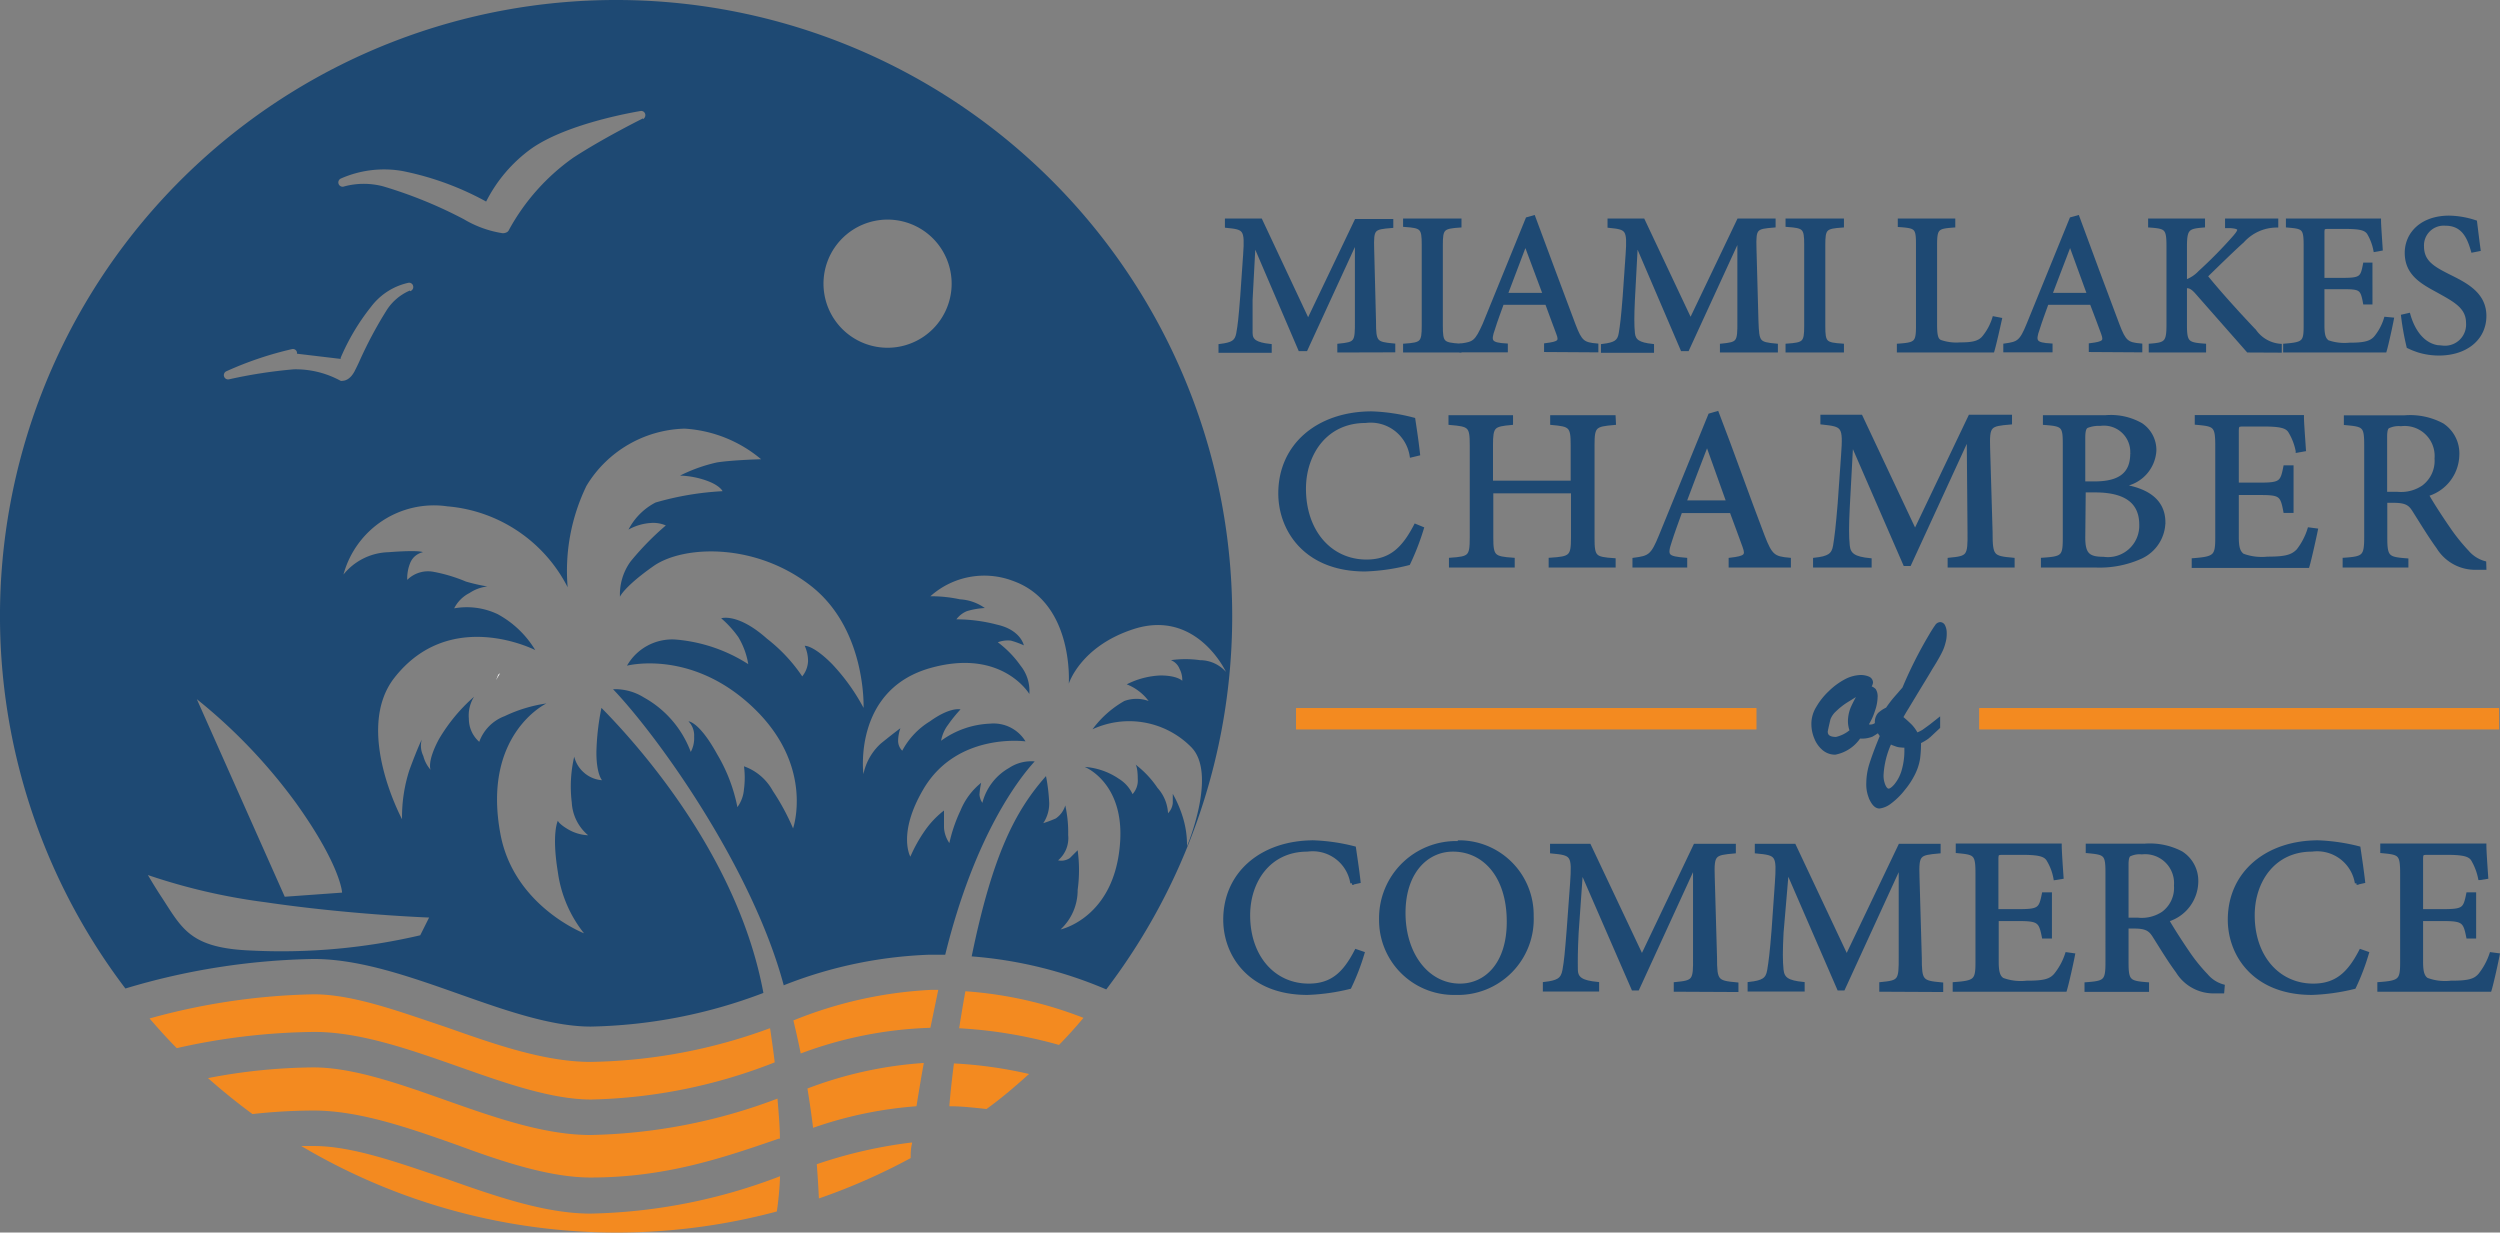 <svg id="Layer_1" data-name="Layer 1" xmlns="http://www.w3.org/2000/svg" xmlns:xlink="http://www.w3.org/1999/xlink" viewBox="0 0 163.48 80.6"><rect x="0" y="0" width="163.48" height="80.6" fill="#808080" stroke="none"/><defs><style>.cls-1,.cls-6,.cls-7{fill:none;}.cls-2{fill:#fff;}.cls-3{clip-path:url(#clip-path);}.cls-4{fill:#f38a20;}.cls-5{fill:#1e4973;}.cls-6{stroke:#1e4973;stroke-width:0.22px;}.cls-7{stroke:#f38a20;stroke-width:1.4px;}</style><clipPath id="clip-path" transform="translate(0 0)"><rect class="cls-1" width="163.48" height="80.61"/></clipPath></defs><polygon class="cls-2" points="32.58 44.12 32.44 44.47 32.71 44.01 32.58 44.12"/><g class="cls-3"><path class="cls-4" d="M50.31,67.25a35.27,35.27,0,0,1-11.69,2.19c-3,0-6.27-1.15-9.44-2.27-3-1-6.06-2.15-8.66-2.15A42.87,42.87,0,0,0,9.78,66.6c.58.67,1.16,1.32,1.78,1.94a42.27,42.27,0,0,1,9-1.06c3,0,6.27,1.16,9.43,2.27,3,1.06,6.07,2.15,8.67,2.15a34.7,34.7,0,0,0,12-2.43c-.08-.7-.19-1.44-.3-2.22" transform="translate(0 0)"/><path class="cls-4" d="M51,74.47c0-.79-.08-1.67-.16-2.63a36.29,36.29,0,0,1-12.24,2.38c-3,0-6.27-1.15-9.44-2.27-3-1.06-6.06-2.15-8.66-2.15a37.36,37.36,0,0,0-6.9.7c.93.82,1.9,1.61,2.91,2.35a36.9,36.9,0,0,1,4-.23c3,0,6.27,1.15,9.43,2.27C32.94,76,36,77,38.62,77c4.92,0,8.67-1.29,12.3-2.54l.1,0" transform="translate(0 0)"/><path class="cls-4" d="M51,76.92a36.44,36.44,0,0,1-12.38,2.44c-3,0-6.28-1.16-9.45-2.28-3-1-6.06-2.14-8.66-2.14h-.81A40.44,40.44,0,0,0,50.8,79.22a21.53,21.53,0,0,0,.21-2.3" transform="translate(0 0)"/><path class="cls-4" d="M61.36,64.73h-.48a27.46,27.46,0,0,0-9,2q.27,1.11.48,2.16a26.37,26.37,0,0,1,8.48-1.68c.16-.77.33-1.58.51-2.46" transform="translate(0 0)"/><path class="cls-4" d="M63.13,64.82c-.16.86-.29,1.67-.41,2.42a30.08,30.08,0,0,1,6.53,1.09c.56-.57,1.09-1.16,1.6-1.77a26.21,26.21,0,0,0-7.72-1.74" transform="translate(0 0)"/><path class="cls-4" d="M60.41,69.51a26.16,26.16,0,0,0-7.61,1.67c.15.91.27,1.77.37,2.57a26.23,26.23,0,0,1,6.76-1.41c.13-.8.28-1.74.48-2.83" transform="translate(0 0)"/><path class="cls-4" d="M62.08,72.34c.85,0,1.66.1,2.43.18,1-.72,1.89-1.49,2.78-2.29a28,28,0,0,0-4.91-.69c-.14,1.1-.24,2-.3,2.8" transform="translate(0 0)"/><path class="cls-4" d="M59.62,74.71a30.49,30.49,0,0,0-6.21,1.42c.07.87.11,1.62.14,2.24a40.39,40.39,0,0,0,6-2.64c0-.28,0-.62.1-1" transform="translate(0 0)"/><path class="cls-5" d="M87.56,22.94v-.36c1.1-.11,1.16-.18,1.15-1.57l0-5.36h0l-3.31,7.2H85l-3-7h0l-.2,3.75c0,1.08,0,1.66,0,2.18s.35.72,1.25.82v.36H79.79v-.36c.79-.1,1.06-.24,1.16-.79s.15-1,.26-2.41l.19-2.73c.12-1.71,0-1.76-1.19-1.88V14.4h2.23L85.54,21l3.14-6.57H91v.37c-1.2.1-1.29.13-1.25,1.48L89.87,21c0,1.39.08,1.46,1.26,1.57v.36Z" transform="translate(0 0)"/><path class="cls-6" d="M87.56,22.94v-.36c1.1-.11,1.16-.18,1.15-1.57l0-5.36h0l-3.31,7.2H85l-3-7h0l-.2,3.75c0,1.08,0,1.66,0,2.18s.35.72,1.25.82v.36H79.79v-.36c.79-.1,1.06-.24,1.16-.79s.15-1,.26-2.41l.19-2.73c.12-1.71,0-1.76-1.19-1.88V14.4h2.23L85.54,21l3.14-6.57H91v.37c-1.2.1-1.29.13-1.25,1.48L89.87,21c0,1.39.08,1.46,1.26,1.57v.36Z" transform="translate(0 0)"/><path class="cls-5" d="M91.86,22.94v-.36c1.11-.08,1.22-.16,1.22-1.28V16c0-1.11-.11-1.19-1.22-1.27V14.4h3.6v.37c-1.12.08-1.22.16-1.22,1.27V21.3c0,1.13.1,1.2,1.22,1.28v.36Z" transform="translate(0 0)"/><path class="cls-6" d="M91.86,22.94v-.36c1.11-.08,1.22-.16,1.22-1.28V16c0-1.11-.11-1.19-1.22-1.27V14.4h3.6v.37c-1.12.08-1.22.16-1.22,1.27V21.3c0,1.13.1,1.2,1.22,1.28v.36Z" transform="translate(0 0)"/><path class="cls-5" d="M99.75,15.91h0c-.43,1.13-.87,2.28-1.27,3.35H101Zm1.33,7v-.36c.86-.11,1-.21.8-.73s-.45-1.22-.74-2h-2.9c-.21.59-.42,1.14-.59,1.69-.3.83-.18,1,.84,1.06v.36H95.54v-.36c.85-.12,1-.2,1.52-1.36l2.81-6.9.42-.12c.85,2.27,1.76,4.76,2.63,7.05.43,1.13.61,1.25,1.49,1.33v.36Z" transform="translate(0 0)"/><path class="cls-6" d="M99.75,15.91h0c-.43,1.13-.87,2.28-1.27,3.35H101Zm1.33,7v-.36c.86-.11,1-.21.8-.73s-.45-1.22-.74-2h-2.9c-.21.59-.42,1.14-.59,1.69-.3.83-.18,1,.84,1.06v.36H95.54v-.36c.85-.12,1-.2,1.52-1.36l2.81-6.9.42-.12c.85,2.27,1.76,4.76,2.63,7.05.43,1.13.61,1.25,1.49,1.33v.36Z" transform="translate(0 0)"/><path class="cls-5" d="M112.58,22.94v-.36c1.1-.11,1.15-.18,1.14-1.57l0-5.36h-.06l-3.31,7.2H110l-3-7h0l-.2,3.75c-.05,1.08-.05,1.66,0,2.18s.35.72,1.25.82v.36H104.8v-.36c.79-.1,1.07-.24,1.16-.79s.15-1,.26-2.41l.19-2.73c.12-1.71,0-1.76-1.18-1.88V14.4h2.22l3.1,6.57,3.14-6.57H116v.37c-1.2.1-1.29.13-1.25,1.48l.13,4.76c.05,1.39.09,1.46,1.27,1.57v.36Z" transform="translate(0 0)"/><path class="cls-6" d="M112.58,22.94v-.36c1.1-.11,1.15-.18,1.14-1.57l0-5.36h-.06l-3.31,7.2H110l-3-7h0l-.2,3.75c-.05,1.08-.05,1.66,0,2.18s.35.72,1.25.82v.36H104.8v-.36c.79-.1,1.07-.24,1.16-.79s.15-1,.26-2.41l.19-2.73c.12-1.71,0-1.76-1.18-1.88V14.4h2.22l3.1,6.57,3.14-6.57H116v.37c-1.2.1-1.29.13-1.25,1.48l.13,4.76c.05,1.39.09,1.46,1.27,1.57v.36Z" transform="translate(0 0)"/><path class="cls-5" d="M116.87,22.94v-.36c1.11-.08,1.22-.16,1.22-1.28V16c0-1.11-.11-1.19-1.22-1.27V14.4h3.6v.37c-1.12.08-1.22.16-1.22,1.27V21.3c0,1.13.1,1.2,1.22,1.28v.36Z" transform="translate(0 0)"/><path class="cls-6" d="M116.87,22.94v-.36c1.11-.08,1.22-.16,1.22-1.28V16c0-1.11-.11-1.19-1.22-1.27V14.4h3.6v.37c-1.12.08-1.22.16-1.22,1.27V21.3c0,1.13.1,1.2,1.22,1.28v.36Z" transform="translate(0 0)"/><path class="cls-5" d="M130.8,20.88c-.09.41-.37,1.66-.49,2.06h-6.16v-.36c1.14-.08,1.25-.17,1.25-1.29V16c0-1.12-.09-1.18-1.19-1.26V14.4h3.54v.37c-1.07.08-1.19.14-1.19,1.26v5.19c0,.71.07,1,.31,1.11a3.18,3.18,0,0,0,1.3.17c.75,0,1.21-.07,1.52-.41a3.67,3.67,0,0,0,.7-1.29Z" transform="translate(0 0)"/><path class="cls-6" d="M130.8,20.88c-.09.41-.37,1.66-.49,2.06h-6.16v-.36c1.14-.08,1.25-.17,1.25-1.29V16c0-1.12-.09-1.18-1.19-1.26V14.4h3.54v.37c-1.07.08-1.19.14-1.19,1.26v5.19c0,.71.07,1,.31,1.11a3.18,3.18,0,0,0,1.3.17c.75,0,1.21-.07,1.52-.41a3.67,3.67,0,0,0,.7-1.29Z" transform="translate(0 0)"/><path class="cls-5" d="M135.37,15.91h0c-.44,1.13-.87,2.28-1.28,3.35h2.5Zm1.33,7v-.36c.86-.11,1-.21.81-.73s-.45-1.22-.75-2h-2.9c-.21.59-.42,1.14-.59,1.69-.3.83-.18,1,.84,1.06v.36h-3v-.36c.86-.12,1.05-.2,1.52-1.36l2.81-6.9.43-.12c.84,2.27,1.75,4.76,2.62,7.05.43,1.13.61,1.25,1.49,1.33v.36Z" transform="translate(0 0)"/><path class="cls-6" d="M135.37,15.91h0c-.44,1.13-.87,2.28-1.28,3.35h2.5Zm1.33,7v-.36c.86-.11,1-.21.81-.73s-.45-1.22-.75-2h-2.9c-.21.59-.42,1.14-.59,1.69-.3.83-.18,1,.84,1.06v.36h-3v-.36c.86-.12,1.05-.2,1.52-1.36l2.81-6.9.43-.12c.84,2.27,1.75,4.76,2.62,7.05.43,1.13.61,1.25,1.49,1.33v.36Z" transform="translate(0 0)"/><path class="cls-5" d="M147,22.94c-1-1.14-2.14-2.43-3.36-3.82-.32-.36-.51-.41-.74-.37v2.5c0,1.15.14,1.25,1.25,1.33v.36h-3.53v-.36c1-.08,1.16-.18,1.16-1.33V16.11c0-1.2-.13-1.26-1.2-1.34V14.4h3.5v.37c-1,.08-1.18.17-1.18,1.34v2.3a2.3,2.3,0,0,0,.95-.61,29.19,29.19,0,0,0,2.28-2.32c.4-.47.4-.61-.23-.67l-.29,0V14.4h3.26v.37a3,3,0,0,0-2.22,1c-.52.46-1.48,1.39-2.4,2.29,1,1.24,2.51,2.87,3.19,3.58a2.25,2.25,0,0,0,1.66.95v.36Z" transform="translate(0 0)"/><path class="cls-6" d="M147,22.94c-1-1.14-2.14-2.43-3.36-3.82-.32-.36-.51-.41-.74-.37v2.5c0,1.15.14,1.25,1.25,1.33v.36h-3.53v-.36c1-.08,1.16-.18,1.16-1.33V16.11c0-1.2-.13-1.26-1.2-1.34V14.4h3.5v.37c-1,.08-1.18.17-1.18,1.34v2.3a2.3,2.3,0,0,0,.95-.61,29.19,29.19,0,0,0,2.28-2.32c.4-.47.4-.61-.23-.67l-.29,0V14.4h3.26v.37a3,3,0,0,0-2.22,1c-.52.46-1.48,1.39-2.4,2.29,1,1.24,2.51,2.87,3.19,3.58a2.25,2.25,0,0,0,1.66.95v.36Z" transform="translate(0 0)"/><path class="cls-5" d="M156.43,20.87c-.08.43-.35,1.67-.47,2.07h-6.55v-.36c1.23-.1,1.34-.2,1.34-1.27V16.08c0-1.18-.11-1.22-1.16-1.31V14.4h6c0,.33.07,1.22.11,1.89l-.39.07a3.46,3.46,0,0,0-.43-1.13c-.2-.28-.56-.37-1.54-.37h-1c-.42,0-.45,0-.45.42v3h1.28c1.22,0,1.29-.11,1.46-1h.4V19.8h-.4c-.17-.94-.27-1-1.45-1h-1.29v2.48c0,.62.08.89.32,1.07a3.32,3.32,0,0,0,1.42.17c1,0,1.41-.11,1.71-.45a3.65,3.65,0,0,0,.66-1.24Z" transform="translate(0 0)"/><path class="cls-6" d="M156.43,20.87c-.08.43-.35,1.67-.47,2.07h-6.55v-.36c1.23-.1,1.34-.2,1.34-1.27V16.08c0-1.18-.11-1.22-1.16-1.31V14.4h6c0,.33.07,1.22.11,1.89l-.39.07a3.46,3.46,0,0,0-.43-1.13c-.2-.28-.56-.37-1.54-.37h-1c-.42,0-.45,0-.45.42v3h1.28c1.22,0,1.29-.11,1.46-1h.4V19.8h-.4c-.17-.94-.27-1-1.45-1h-1.29v2.48c0,.62.08.89.32,1.07a3.32,3.32,0,0,0,1.42.17c1,0,1.41-.11,1.71-.45a3.65,3.65,0,0,0,.66-1.24Z" transform="translate(0 0)"/><path class="cls-5" d="M161.69,16.4c-.24-.84-.6-1.75-1.78-1.75a1.4,1.4,0,0,0-1.51,1.45c0,1,.65,1.4,1.73,1.94s2.35,1.15,2.35,2.62-1.21,2.48-3,2.48a4.55,4.55,0,0,1-1.33-.2,5.16,5.16,0,0,1-.67-.27,17.51,17.51,0,0,1-.36-2l.39-.09c.22.8.83,2.13,2.23,2.13a1.49,1.49,0,0,0,1.63-1.58c0-1-.75-1.43-1.77-2s-2.24-1.1-2.24-2.59c0-1.26,1-2.33,2.8-2.33a5.72,5.72,0,0,1,1.71.3c.06.47.12,1,.23,1.81Z" transform="translate(0 0)"/><path class="cls-6" d="M161.69,16.4c-.24-.84-.6-1.75-1.78-1.75a1.4,1.4,0,0,0-1.51,1.45c0,1,.65,1.4,1.73,1.94s2.35,1.15,2.35,2.62-1.21,2.48-3,2.48a4.55,4.55,0,0,1-1.33-.2,5.16,5.16,0,0,1-.67-.27,17.51,17.51,0,0,1-.36-2l.39-.09c.22.8.83,2.13,2.23,2.13a1.49,1.49,0,0,0,1.63-1.58c0-1-.75-1.43-1.77-2s-2.24-1.1-2.24-2.59c0-1.26,1-2.33,2.8-2.33a5.72,5.72,0,0,1,1.71.3c.06.47.12,1,.23,1.81Z" transform="translate(0 0)"/><path class="cls-5" d="M93,34.55a16.27,16.27,0,0,1-.89,2.3,13.08,13.08,0,0,1-2.85.41c-3.87,0-5.56-2.59-5.56-5,0-3.16,2.51-5.25,6-5.25a12.21,12.21,0,0,1,2.74.41c.13.86.22,1.46.31,2.27l-.46.11a2.69,2.69,0,0,0-3-2.25c-2.6,0-4,2.12-4,4.41,0,2.81,1.71,4.74,4.07,4.74,1.58,0,2.42-.83,3.2-2.33Z" transform="translate(0 0)"/><path class="cls-6" d="M93,34.55a16.27,16.27,0,0,1-.89,2.3,13.08,13.08,0,0,1-2.85.41c-3.87,0-5.56-2.59-5.56-5,0-3.16,2.51-5.25,6-5.25a12.21,12.21,0,0,1,2.74.41c.13.86.22,1.46.31,2.27l-.46.11a2.69,2.69,0,0,0-3-2.25c-2.6,0-4,2.12-4,4.41,0,2.81,1.71,4.74,4.07,4.74,1.58,0,2.42-.83,3.2-2.33Z" transform="translate(0 0)"/><path class="cls-5" d="M105.56,27.68c-1.28.11-1.4.18-1.4,1.43v6.07c0,1.27.12,1.34,1.38,1.43V37h-4.16v-.42c1.32-.09,1.46-.16,1.46-1.43v-3h-5.3v3c0,1.25.13,1.34,1.4,1.43V37H94.86v-.42c1.24-.09,1.36-.16,1.36-1.43V29.11c0-1.26-.12-1.32-1.39-1.43v-.42h4v.42c-1.18.11-1.31.18-1.31,1.43v2.43h5.3V29.11c0-1.25-.13-1.32-1.34-1.43v-.42h4.06Z" transform="translate(0 0)"/><path class="cls-6" d="M105.56,27.68c-1.28.11-1.4.18-1.4,1.43v6.07c0,1.27.12,1.34,1.38,1.43V37h-4.16v-.42c1.32-.09,1.46-.16,1.46-1.43v-3h-5.3v3c0,1.25.13,1.34,1.4,1.43V37H94.86v-.42c1.24-.09,1.36-.16,1.36-1.43V29.11c0-1.26-.12-1.32-1.39-1.43v-.42h4v.42c-1.18.11-1.31.18-1.31,1.43v2.43h5.3V29.11c0-1.25-.13-1.32-1.34-1.43v-.42h4.06Z" transform="translate(0 0)"/><path class="cls-5" d="M111.63,29h0c-.5,1.29-1,2.6-1.46,3.83H113Zm1.52,8v-.42c1-.12,1.12-.24.91-.83s-.51-1.39-.85-2.31H109.9c-.24.67-.48,1.31-.68,1.94-.34,1-.2,1.1,1,1.2V37h-3.36v-.42c1-.13,1.19-.22,1.73-1.55l3.22-7.89.48-.14c1,2.59,2,5.45,3,8.06.5,1.3.7,1.43,1.71,1.52V37Z" transform="translate(0 0)"/><path class="cls-6" d="M111.63,29h0c-.5,1.29-1,2.6-1.46,3.83H113Zm1.52,8v-.42c1-.12,1.12-.24.91-.83s-.51-1.39-.85-2.31H109.9c-.24.67-.48,1.31-.68,1.94-.34,1-.2,1.1,1,1.2V37h-3.36v-.42c1-.13,1.19-.22,1.73-1.55l3.22-7.89.48-.14c1,2.59,2,5.45,3,8.06.5,1.3.7,1.43,1.71,1.52V37Z" transform="translate(0 0)"/><path class="cls-5" d="M127.47,37v-.42c1.25-.12,1.32-.19,1.3-1.79l-.05-6.13h-.06l-3.79,8.24h-.31l-3.48-8h0l-.23,4.28c-.06,1.24-.06,1.9,0,2.5s.41.83,1.43.93V37h-3.61v-.42c.89-.1,1.21-.27,1.31-.9s.17-1.19.3-2.75l.22-3.13c.14-1.95.06-2-1.35-2.15v-.42h2.54l3.54,7.52,3.59-7.52h2.64v.42c-1.37.12-1.48.15-1.43,1.7l.16,5.44c0,1.6.09,1.67,1.44,1.79V37Z" transform="translate(0 0)"/><path class="cls-6" d="M127.47,37v-.42c1.25-.12,1.32-.19,1.3-1.79l-.05-6.13h-.06l-3.79,8.24h-.31l-3.48-8h0l-.23,4.28c-.06,1.24-.06,1.9,0,2.5s.41.83,1.43.93V37h-3.61v-.42c.89-.1,1.21-.27,1.31-.9s.17-1.19.3-2.75l.22-3.13c.14-1.95.06-2-1.35-2.15v-.42h2.54l3.54,7.52,3.59-7.52h2.64v.42c-1.37.12-1.48.15-1.43,1.7l.16,5.44c0,1.6.09,1.67,1.44,1.79V37Z" transform="translate(0 0)"/><path class="cls-5" d="M136.25,35.15c0,1.08.3,1.37,1.29,1.37A2.16,2.16,0,0,0,140,34.31c0-1.55-1.09-2.22-3-2.22h-.72Zm.73-3.56c1.71,0,2.43-.66,2.43-1.93a1.83,1.83,0,0,0-2.07-1.92,2.1,2.1,0,0,0-.89.15c-.13.09-.2.26-.2.75v2.95Zm1.76.18c1.54.23,2.75.89,2.75,2.39A2.56,2.56,0,0,1,140,36.43,6.56,6.56,0,0,1,137,37h-3.43v-.42c1.34-.09,1.43-.18,1.43-1.44V29.11c0-1.25-.06-1.34-1.3-1.43v-.42h4a4,4,0,0,1,2.32.51,2,2,0,0,1,.88,1.71,2.42,2.42,0,0,1-2.1,2.24Z" transform="translate(0 0)"/><path class="cls-6" d="M136.25,35.15c0,1.08.3,1.37,1.29,1.37A2.16,2.16,0,0,0,140,34.31c0-1.55-1.09-2.22-3-2.22h-.72Zm.73-3.56c1.71,0,2.43-.66,2.43-1.93a1.83,1.83,0,0,0-2.07-1.92,2.1,2.1,0,0,0-.89.15c-.13.09-.2.26-.2.75v2.95Zm1.76.18c1.54.23,2.75.89,2.75,2.39A2.56,2.56,0,0,1,140,36.43,6.56,6.56,0,0,1,137,37h-3.43v-.42c1.34-.09,1.43-.18,1.43-1.44V29.11c0-1.25-.06-1.34-1.3-1.43v-.42h4a4,4,0,0,1,2.32.51,2,2,0,0,1,.88,1.71,2.42,2.42,0,0,1-2.1,2.24Z" transform="translate(0 0)"/><path class="cls-5" d="M151.46,34.66c-.1.49-.41,1.9-.55,2.37h-7.48v-.42c1.41-.11,1.54-.23,1.54-1.44v-6c0-1.35-.13-1.39-1.34-1.5v-.42h6.92c0,.37.08,1.4.13,2.16l-.45.08a3.84,3.84,0,0,0-.5-1.29c-.21-.32-.63-.42-1.75-.42H146.8c-.48,0-.51,0-.51.48v3.41h1.46c1.39,0,1.47-.12,1.67-1.13h.45v2.89h-.45c-.2-1.08-.31-1.17-1.66-1.17h-1.47v2.84c0,.7.09,1,.37,1.21a3.58,3.58,0,0,0,1.61.2c1.18,0,1.62-.12,2-.51A4.37,4.37,0,0,0,151,34.6Z" transform="translate(0 0)"/><path class="cls-6" d="M151.46,34.66c-.1.49-.41,1.9-.55,2.37h-7.48v-.42c1.41-.11,1.54-.23,1.54-1.44v-6c0-1.35-.13-1.39-1.34-1.5v-.42h6.92c0,.37.08,1.4.13,2.16l-.45.08a3.84,3.84,0,0,0-.5-1.29c-.21-.32-.63-.42-1.75-.42H146.8c-.48,0-.51,0-.51.48v3.41h1.46c1.39,0,1.47-.12,1.67-1.13h.45v2.89h-.45c-.2-1.08-.31-1.17-1.66-1.17h-1.47v2.84c0,.7.09,1,.37,1.21a3.58,3.58,0,0,0,1.61.2c1.18,0,1.62-.12,2-.51A4.37,4.37,0,0,0,151,34.6Z" transform="translate(0 0)"/><path class="cls-5" d="M156.77,32.27a2.57,2.57,0,0,0,1.69-.43,2.13,2.13,0,0,0,.85-1.86A2.07,2.07,0,0,0,157,27.76a1.59,1.59,0,0,0-.84.15c-.11.07-.17.25-.17.66v3.7Zm5.71,4.88h-.54a2.85,2.85,0,0,1-2.52-1.37c-.54-.74-1.1-1.67-1.57-2.41-.26-.42-.52-.6-1.33-.6H156v2.39c0,1.28.14,1.37,1.38,1.46V37h-4.08v-.42c1.27-.09,1.41-.18,1.41-1.46v-6c0-1.28-.12-1.32-1.33-1.43v-.42h3.85a4.46,4.46,0,0,1,2.48.51,2.24,2.24,0,0,1,1,2,2.76,2.76,0,0,1-2,2.57c.27.5.92,1.5,1.39,2.18a12.59,12.59,0,0,0,1.25,1.56,2.25,2.25,0,0,0,1.12.71Z" transform="translate(0 0)"/><path class="cls-6" d="M156.77,32.27a2.57,2.57,0,0,0,1.69-.43,2.13,2.13,0,0,0,.85-1.86A2.07,2.07,0,0,0,157,27.76a1.59,1.59,0,0,0-.84.15c-.11.07-.17.25-.17.66v3.7Zm5.71,4.88h-.54a2.85,2.85,0,0,1-2.52-1.37c-.54-.74-1.1-1.67-1.57-2.41-.26-.42-.52-.6-1.33-.6H156v2.39c0,1.28.14,1.37,1.38,1.46V37h-4.08v-.42c1.27-.09,1.41-.18,1.41-1.46v-6c0-1.28-.12-1.32-1.33-1.43v-.42h3.85a4.46,4.46,0,0,1,2.48.51,2.24,2.24,0,0,1,1,2,2.76,2.76,0,0,1-2,2.57c.27.5.92,1.5,1.39,2.18a12.59,12.59,0,0,0,1.25,1.56,2.25,2.25,0,0,0,1.12.71Z" transform="translate(0 0)"/><path class="cls-5" d="M121.69,45.25l-1,.62a4.9,4.9,0,0,0-.71.57,1.49,1.49,0,0,0-.39.57c-.12.51-.18.79-.18.83,0,.31.22.46.66.46a2.29,2.29,0,0,0,1-.51,1.79,1.79,0,0,1-.12-.62,2.35,2.35,0,0,1,.18-.88,8.32,8.32,0,0,1,.55-1m1.46,1.81v.46a3.8,3.8,0,0,1-.75.55,1.73,1.73,0,0,1-.82.11A2.44,2.44,0,0,1,120,49.24a1.15,1.15,0,0,1-.72-.25,1.79,1.79,0,0,1-.52-.7,2.38,2.38,0,0,1-.2-1,2,2,0,0,1,.3-1,4.35,4.35,0,0,1,.79-1,4.46,4.46,0,0,1,1-.75,2.27,2.27,0,0,1,1-.29,1.28,1.28,0,0,1,.53.1.32.32,0,0,1,.19.28.53.53,0,0,1-.17.32.64.64,0,0,1,.37.18.78.78,0,0,1,.1.47,2.77,2.77,0,0,1-.16.83,4,4,0,0,1-.43.94l.12.12h.11a.69.69,0,0,0,.24-.05,1.07,1.07,0,0,0,.21-.13l.4-.29" transform="translate(0 0)"/><path class="cls-6" d="M121.69,45.25l-1,.62a4.9,4.9,0,0,0-.71.57,1.49,1.49,0,0,0-.39.57c-.12.51-.18.79-.18.83,0,.31.22.46.66.46a2.29,2.29,0,0,0,1-.51,1.79,1.79,0,0,1-.12-.62,2.35,2.35,0,0,1,.18-.88A8.32,8.32,0,0,1,121.69,45.25Zm1.46,1.81v.46a3.8,3.8,0,0,1-.75.55,1.73,1.73,0,0,1-.82.11A2.44,2.44,0,0,1,120,49.24a1.15,1.15,0,0,1-.72-.25,1.79,1.79,0,0,1-.52-.7,2.38,2.38,0,0,1-.2-1,2,2,0,0,1,.3-1,4.35,4.35,0,0,1,.79-1,4.46,4.46,0,0,1,1-.75,2.27,2.27,0,0,1,1-.29,1.28,1.28,0,0,1,.53.1.32.32,0,0,1,.19.28.53.53,0,0,1-.17.32.64.64,0,0,1,.37.18.78.78,0,0,1,.1.47,2.77,2.77,0,0,1-.16.83,4,4,0,0,1-.43.94l.12.12h.11a.69.69,0,0,0,.24-.05,1.07,1.07,0,0,0,.21-.13Z" transform="translate(0 0)"/><path class="cls-5" d="M124.64,48.92l0-.15a1.12,1.12,0,0,1-.31,0,1.1,1.1,0,0,1-.29-.05l-.25-.09-.19-.09a5.76,5.76,0,0,0-.54,2.13,1.67,1.67,0,0,0,.13.71c.09.2.19.3.31.3s.28-.11.46-.32a2.67,2.67,0,0,0,.49-.93,4.76,4.76,0,0,0,.21-1.52m2.12-1.85v.48l-.64.6a3,3,0,0,1-.61.37,8.05,8.05,0,0,1-.06,1.07,3.41,3.41,0,0,1-.29.93,5,5,0,0,1-.68,1.06,4.58,4.58,0,0,1-.89.88,1.44,1.44,0,0,1-.69.3c-.19,0-.36-.15-.51-.44a2.25,2.25,0,0,1-.24-1.09,4.24,4.24,0,0,1,.22-1.32c.15-.46.37-1.06.68-1.8a1.39,1.39,0,0,1-.34-.87.77.77,0,0,1,.18-.54,2,2,0,0,1,.52-.34c.17-.25.33-.46.48-.64l.61-.7a27.67,27.67,0,0,1,1.73-3.44c.18-.31.32-.52.4-.63a.31.31,0,0,1,.25-.16.26.26,0,0,1,.22.17,1,1,0,0,1,.09.45,2,2,0,0,1-.08.61,2.63,2.63,0,0,1-.21.57c-.09.19-.22.42-.38.69s-.27.43-.3.49c-.24.41-.51.85-.81,1.34l-.7,1.16c-.18.29-.3.5-.38.65a7.64,7.64,0,0,1,.61.55,2.32,2.32,0,0,1,.39.56,2.56,2.56,0,0,0,.44-.21l.47-.34.52-.41" transform="translate(0 0)"/><path class="cls-6" d="M124.64,48.92l0-.15a1.12,1.12,0,0,1-.31,0,1.1,1.1,0,0,1-.29-.05l-.25-.09-.19-.09a5.76,5.76,0,0,0-.54,2.13,1.67,1.67,0,0,0,.13.71c.09.2.19.3.31.3s.28-.11.46-.32a2.67,2.67,0,0,0,.49-.93A4.76,4.76,0,0,0,124.64,48.92Zm2.12-1.85v.48l-.64.6a3,3,0,0,1-.61.37,8.05,8.05,0,0,1-.06,1.07,3.41,3.41,0,0,1-.29.93,5,5,0,0,1-.68,1.06,4.58,4.58,0,0,1-.89.88,1.44,1.44,0,0,1-.69.3c-.19,0-.36-.15-.51-.44a2.25,2.25,0,0,1-.24-1.09,4.24,4.24,0,0,1,.22-1.32c.15-.46.37-1.06.68-1.8a1.39,1.39,0,0,1-.34-.87.77.77,0,0,1,.18-.54,2,2,0,0,1,.52-.34c.17-.25.33-.46.48-.64l.61-.7a27.67,27.67,0,0,1,1.73-3.44c.18-.31.32-.52.4-.63a.31.31,0,0,1,.25-.16.26.26,0,0,1,.22.17,1,1,0,0,1,.09.45,2,2,0,0,1-.08.61,2.63,2.63,0,0,1-.21.57c-.09.19-.22.42-.38.69s-.27.43-.3.49c-.24.41-.51.85-.81,1.34l-.7,1.16c-.18.29-.3.5-.38.65a7.64,7.64,0,0,1,.61.55,2.32,2.32,0,0,1,.39.56,2.56,2.56,0,0,0,.44-.21l.47-.34Z" transform="translate(0 0)"/><path class="cls-5" d="M89.12,62.33a14.87,14.87,0,0,1-.86,2.23,13.29,13.29,0,0,1-2.77.39c-3.75,0-5.39-2.5-5.39-4.81,0-3.06,2.44-5.08,5.8-5.08a12.42,12.42,0,0,1,2.66.39c.12.83.21,1.41.3,2.2l-.45.1a2.6,2.6,0,0,0-2.92-2.17c-2.51,0-3.85,2.05-3.85,4.27,0,2.72,1.65,4.58,3.94,4.58,1.54,0,2.35-.8,3.1-2.25Z" transform="translate(0 0)"/><path class="cls-6" d="M89.12,62.33a14.87,14.87,0,0,1-.86,2.23,13.29,13.29,0,0,1-2.77.39c-3.75,0-5.39-2.5-5.39-4.81,0-3.06,2.44-5.08,5.8-5.08a12.42,12.42,0,0,1,2.66.39c.12.83.21,1.41.3,2.2l-.45.1a2.6,2.6,0,0,0-2.92-2.17c-2.51,0-3.85,2.05-3.85,4.27,0,2.72,1.65,4.58,3.94,4.58,1.54,0,2.35-.8,3.1-2.25Z" transform="translate(0 0)"/><path class="cls-5" d="M95,55.58c-1.67,0-3.2,1.4-3.2,4.12s1.55,4.73,3.67,4.73c1.67,0,3.17-1.35,3.17-4.15,0-3.07-1.65-4.7-3.62-4.7Zm.33-.52a4.77,4.77,0,0,1,4.85,4.83,4.85,4.85,0,0,1-5,5.06,4.78,4.78,0,0,1-4.89-4.84,4.93,4.93,0,0,1,5.06-5Z" transform="translate(0 0)"/><path class="cls-6" d="M95,55.58c-1.67,0-3.2,1.4-3.2,4.12s1.55,4.73,3.67,4.73c1.67,0,3.17-1.35,3.17-4.15,0-3.07-1.65-4.7-3.62-4.7Zm.33-.52a4.77,4.77,0,0,1,4.85,4.83,4.85,4.85,0,0,1-5,5.06,4.78,4.78,0,0,1-4.89-4.84,4.93,4.93,0,0,1,5.06-5Z" transform="translate(0 0)"/><path class="cls-5" d="M109.56,64.74v-.41c1.22-.12,1.28-.19,1.26-1.73l0-5.94h-.06l-3.67,8h-.3l-3.38-7.77h0L103.12,61c-.06,1.19-.06,1.83-.05,2.42s.39.8,1.39.9v.41H101v-.41c.87-.1,1.17-.26,1.28-.87s.16-1.15.28-2.67l.22-3c.13-1.89.06-1.95-1.31-2.08v-.41h2.46l3.44,7.28,3.47-7.28h2.56v.41c-1.32.12-1.43.15-1.38,1.65l.15,5.27c0,1.54.09,1.61,1.4,1.73v.41Z" transform="translate(0 0)"/><path class="cls-6" d="M109.56,64.74v-.41c1.22-.12,1.28-.19,1.26-1.73l0-5.94h-.06l-3.67,8h-.3l-3.38-7.77h0L103.12,61c-.06,1.19-.06,1.83-.05,2.42s.39.8,1.39.9v.41H101v-.41c.87-.1,1.17-.26,1.28-.87s.16-1.15.28-2.67l.22-3c.13-1.89.06-1.95-1.31-2.08v-.41h2.46l3.44,7.28,3.47-7.28h2.56v.41c-1.32.12-1.43.15-1.38,1.65l.15,5.27c0,1.54.09,1.61,1.4,1.73v.41Z" transform="translate(0 0)"/><path class="cls-5" d="M123,64.74v-.41c1.22-.12,1.28-.19,1.27-1.73l0-5.94h-.06l-3.67,8h-.3l-3.37-7.77h0L116.52,61c-.06,1.19-.06,1.83,0,2.42s.39.8,1.38.9v.41h-3.51v-.41c.88-.1,1.18-.26,1.28-.87s.17-1.15.29-2.67l.21-3c.13-1.89.06-1.95-1.31-2.08v-.41h2.47l3.43,7.28,3.48-7.28h2.55v.41c-1.32.12-1.43.15-1.38,1.65l.15,5.27c0,1.54.09,1.61,1.4,1.73v.41Z" transform="translate(0 0)"/><path class="cls-6" d="M123,64.74v-.41c1.22-.12,1.28-.19,1.27-1.73l0-5.94h-.06l-3.67,8h-.3l-3.37-7.77h0L116.52,61c-.06,1.19-.06,1.83,0,2.42s.39.8,1.38.9v.41h-3.51v-.41c.88-.1,1.18-.26,1.28-.87s.17-1.15.29-2.67l.21-3c.13-1.89.06-1.95-1.31-2.08v-.41h2.47l3.43,7.28,3.48-7.28h2.55v.41c-1.32.12-1.43.15-1.38,1.65l.15,5.27c0,1.54.09,1.61,1.4,1.73v.41Z" transform="translate(0 0)"/><path class="cls-5" d="M135.58,62.44c-.09.48-.39,1.84-.53,2.3H127.8v-.41c1.37-.1,1.49-.22,1.49-1.4V57.14c0-1.31-.12-1.35-1.29-1.46v-.41h6.71c0,.37.07,1.36.12,2.1l-.44.07a3.5,3.5,0,0,0-.48-1.25c-.21-.3-.62-.4-1.7-.4h-1.14c-.47,0-.5,0-.5.46v3.31H132c1.36,0,1.43-.12,1.63-1.1h.44v2.8h-.44c-.2-1-.3-1.14-1.61-1.14h-1.43v2.75c0,.69.09,1,.36,1.18a3.44,3.44,0,0,0,1.57.19c1.14,0,1.56-.11,1.89-.49a4.23,4.23,0,0,0,.74-1.37Z" transform="translate(0 0)"/><path class="cls-6" d="M135.58,62.44c-.09.48-.39,1.84-.53,2.3H127.8v-.41c1.37-.1,1.49-.22,1.49-1.4V57.14c0-1.31-.12-1.35-1.29-1.46v-.41h6.71c0,.37.07,1.36.12,2.1l-.44.07a3.5,3.5,0,0,0-.48-1.25c-.21-.3-.62-.4-1.7-.4h-1.14c-.47,0-.5,0-.5.46v3.31H132c1.36,0,1.43-.12,1.63-1.1h.44v2.8h-.44c-.2-1-.3-1.14-1.61-1.14h-1.43v2.75c0,.69.09,1,.36,1.18a3.44,3.44,0,0,0,1.57.19c1.14,0,1.56-.11,1.89-.49a4.23,4.23,0,0,0,.74-1.37Z" transform="translate(0 0)"/><path class="cls-5" d="M139.81,60.12a2.52,2.52,0,0,0,1.64-.41,2.05,2.05,0,0,0,.82-1.8,2,2,0,0,0-2.21-2.15,1.51,1.51,0,0,0-.81.14c-.11.07-.17.25-.17.64v3.58Zm5.53,4.73h-.52a2.77,2.77,0,0,1-2.44-1.33c-.53-.71-1.07-1.61-1.52-2.32-.26-.41-.51-.59-1.3-.59h-.48v2.32c0,1.23.14,1.32,1.34,1.41v.41h-4v-.41c1.24-.09,1.37-.18,1.37-1.41V57.07c0-1.24-.12-1.28-1.29-1.39v-.4h3.73a4.41,4.41,0,0,1,2.41.49,2.16,2.16,0,0,1,1,1.91,2.66,2.66,0,0,1-1.91,2.49c.26.48.89,1.45,1.34,2.11a11.38,11.38,0,0,0,1.22,1.51,2.17,2.17,0,0,0,1.08.69Z" transform="translate(0 0)"/><path class="cls-6" d="M139.81,60.12a2.52,2.52,0,0,0,1.64-.41,2.05,2.05,0,0,0,.82-1.8,2,2,0,0,0-2.21-2.15,1.51,1.51,0,0,0-.81.14c-.11.07-.17.25-.17.64v3.58Zm5.53,4.73h-.52a2.77,2.77,0,0,1-2.44-1.33c-.53-.71-1.07-1.61-1.52-2.32-.26-.41-.51-.59-1.3-.59h-.48v2.32c0,1.23.14,1.32,1.34,1.41v.41h-4v-.41c1.24-.09,1.37-.18,1.37-1.41V57.07c0-1.24-.12-1.28-1.29-1.39v-.4h3.73a4.41,4.41,0,0,1,2.41.49,2.16,2.16,0,0,1,1,1.91,2.66,2.66,0,0,1-1.91,2.49c.26.48.89,1.45,1.34,2.11a11.38,11.38,0,0,0,1.22,1.51,2.17,2.17,0,0,0,1.08.69Z" transform="translate(0 0)"/><path class="cls-5" d="M154.8,62.33a14.9,14.9,0,0,1-.85,2.23,13.29,13.29,0,0,1-2.77.39c-3.75,0-5.39-2.5-5.39-4.81,0-3.06,2.44-5.08,5.8-5.08a12.53,12.53,0,0,1,2.66.39c.12.83.21,1.41.3,2.2l-.45.1a2.61,2.61,0,0,0-2.92-2.17c-2.51,0-3.85,2.05-3.85,4.27,0,2.72,1.65,4.58,3.94,4.58,1.53,0,2.35-.8,3.1-2.25Z" transform="translate(0 0)"/><path class="cls-6" d="M154.8,62.33a14.9,14.9,0,0,1-.85,2.23,13.29,13.29,0,0,1-2.77.39c-3.75,0-5.39-2.5-5.39-4.81,0-3.06,2.44-5.08,5.8-5.08a12.53,12.53,0,0,1,2.66.39c.12.83.21,1.41.3,2.2l-.45.1a2.61,2.61,0,0,0-2.92-2.17c-2.51,0-3.85,2.05-3.85,4.27,0,2.72,1.65,4.58,3.94,4.58,1.53,0,2.35-.8,3.1-2.25Z" transform="translate(0 0)"/><path class="cls-5" d="M163.35,62.44c-.09.48-.39,1.84-.53,2.3h-7.25v-.41c1.37-.1,1.49-.22,1.49-1.4V57.14c0-1.31-.12-1.35-1.3-1.46v-.41h6.72c0,.37.07,1.36.12,2.1l-.44.07a3.92,3.92,0,0,0-.48-1.25c-.21-.3-.62-.4-1.7-.4h-1.15c-.46,0-.49,0-.49.46v3.31h1.41c1.36,0,1.43-.12,1.63-1.1h.43v2.8h-.43c-.2-1-.3-1.14-1.61-1.14h-1.43v2.75c0,.69.09,1,.36,1.18a3.39,3.39,0,0,0,1.56.19c1.15,0,1.57-.11,1.9-.49a4.42,4.42,0,0,0,.74-1.37Z" transform="translate(0 0)"/><path class="cls-6" d="M163.35,62.44c-.09.48-.39,1.84-.53,2.3h-7.25v-.41c1.37-.1,1.49-.22,1.49-1.4V57.14c0-1.31-.12-1.35-1.3-1.46v-.41h6.72c0,.37.07,1.36.12,2.1l-.44.07a3.92,3.92,0,0,0-.48-1.25c-.21-.3-.62-.4-1.7-.4h-1.15c-.46,0-.49,0-.49.46v3.31h1.41c1.36,0,1.43-.12,1.63-1.1h.43v2.8h-.43c-.2-1-.3-1.14-1.61-1.14h-1.43v2.75c0,.69.09,1,.36,1.18a3.39,3.39,0,0,0,1.56.19c1.15,0,1.57-.11,1.9-.49a4.42,4.42,0,0,0,.74-1.37Z" transform="translate(0 0)"/><path class="cls-7" d="M129.42,47h34M84.75,47h30.11" transform="translate(0 0)"/><path class="cls-5" d="M58.05,22.74a4.19,4.19,0,1,1,4.18-4.19,4.19,4.19,0,0,1-4.18,4.19m-16-15S39.5,9,37.49,10.31A14,14,0,0,0,33.3,15h0a.39.39,0,0,1-.13.17.53.53,0,0,1-.31.08,7.07,7.07,0,0,1-2.52-.91,29.21,29.21,0,0,0-5.27-2.15,4.94,4.94,0,0,0-2.56,0,.28.28,0,0,1-.21-.52,7,7,0,0,1,4-.49,19.1,19.1,0,0,1,5.49,2,9.63,9.63,0,0,1,2.94-3.45c2.42-1.71,7-2.44,7.15-2.47a.27.27,0,0,1,.31.19.3.3,0,0,1-.14.34M26.8,19a3.36,3.36,0,0,0-1.55,1.34,27,27,0,0,0-1.75,3.29c-.14.31-.26.54-.32.66-.31.58-.69.61-.77.61a.23.23,0,0,1-.14,0,6.14,6.14,0,0,0-3.05-.75A31.77,31.77,0,0,0,15,24.8a.28.28,0,0,1-.18-.53,22.73,22.73,0,0,1,4.27-1.44.27.27,0,0,1,.33.21s0,.06,0,.09l2.86.34a.22.22,0,0,1,0-.08,14.33,14.33,0,0,1,2-3.35,4.17,4.17,0,0,1,2.44-1.55.27.27,0,0,1,.3.23.28.28,0,0,1-.2.32M12.87,45.72a35.49,35.49,0,0,1,6.5,6.81c2.93,4.1,3,5.84,3,5.84l-3.75.27ZM28.06,60l-.58,1.16a39.85,39.85,0,0,1-11,1c-4.08-.15-4.56-1.43-5.95-3.55-.36-.54-.86-1.39-.86-1.39A39.41,39.41,0,0,0,17.36,59c5.48.81,10.7,1,10.7,1M40.3,0A40.28,40.28,0,0,0,8.2,64.64a45.24,45.24,0,0,1,12.32-1.93c3,0,6.27,1.15,9.44,2.27,3,1.06,6.06,2.15,8.67,2.15a33.36,33.36,0,0,0,11.29-2.2C48.27,56,41.73,48.72,39.33,46.29A16.14,16.14,0,0,0,39,49.2c0,1.44.37,1.82.37,1.82a2,2,0,0,1-1.23-.54,2,2,0,0,1-.59-1,8.6,8.6,0,0,0-.16,3,3,3,0,0,0,1.07,2.14,2.83,2.83,0,0,1-1.28-.37c-.64-.37-.7-.58-.7-.58s-.42.8,0,3.36a8.19,8.19,0,0,0,1.71,4s-4.57-1.77-5.46-6.46c-1.24-6.55,3-8.57,3-8.57a9.46,9.46,0,0,0-2.73.83,2.81,2.81,0,0,0-1.66,1.68A2,2,0,0,1,30.66,47,2.31,2.31,0,0,1,31,45.56a11.32,11.32,0,0,0-2.3,2.78c-.8,1.5-.54,2-.54,2a2.17,2.17,0,0,1-.48-.91,1.51,1.51,0,0,1-.1-1.07s-.27.53-.81,2a10,10,0,0,0-.48,3.21s-3.13-5.81-.53-9.21C29.41,39.64,35,42.51,35,42.51a6.46,6.46,0,0,0-2.46-2.35,4.71,4.71,0,0,0-2.84-.38,2.27,2.27,0,0,1,1-1,2.64,2.64,0,0,1,1.17-.43,12.12,12.12,0,0,1-1.4-.32,10.37,10.37,0,0,0-2.13-.64,1.93,1.93,0,0,0-1.71.53,2.67,2.67,0,0,1,.22-1.17,1.17,1.17,0,0,1,.8-.64s-.16-.16-2.25,0a3.91,3.91,0,0,0-2.94,1.46,6.13,6.13,0,0,1,6.79-4.46,9.75,9.75,0,0,1,7.87,5.29,12.74,12.74,0,0,1,1.23-6.63,7.73,7.73,0,0,1,6.42-3.74,8.58,8.58,0,0,1,5,2s-1.88.05-2.89.21a10.4,10.4,0,0,0-2.41.86,5.74,5.74,0,0,1,1.71.32c.91.32,1.07.7,1.07.7a19.26,19.26,0,0,0-4.38.74,4.11,4.11,0,0,0-1.77,1.77,3.44,3.44,0,0,1,1.44-.43,2.08,2.08,0,0,1,1,.16,18.58,18.58,0,0,0-2.3,2.35,3.67,3.67,0,0,0-.7,2.31s.27-.65,2.19-2S49.33,35.45,53,38.29s3.47,8,3.47,8a13.2,13.2,0,0,0-2.08-2.89c-1.23-1.23-1.77-1.17-1.77-1.17a2.37,2.37,0,0,1,.22,1,1.69,1.69,0,0,1-.38,1,10.61,10.61,0,0,0-2.3-2.46c-1.92-1.71-3-1.34-3-1.34a6.82,6.82,0,0,1,1.12,1.23,5,5,0,0,1,.65,1.77,10.38,10.38,0,0,0-4.76-1.61A3.4,3.4,0,0,0,41,43.53s4.36-1.15,8.46,2.94c3.77,3.77,2.4,7.7,2.4,7.7a15.05,15.05,0,0,0-1.33-2.46,3.46,3.46,0,0,0-1.88-1.6,5.67,5.67,0,0,1,0,1.49,2.27,2.27,0,0,1-.43,1.18,10.84,10.84,0,0,0-1.33-3.47c-1.18-2.14-1.87-2.14-1.87-2.14a1.31,1.31,0,0,1,.37,1,1.87,1.87,0,0,1-.22,1,6.77,6.77,0,0,0-3.08-3.57,3.53,3.53,0,0,0-2-.53c3.09,3.25,9.14,11.81,11.16,19.36a28.53,28.53,0,0,1,9.56-2h1c1.93-7.84,4.85-11.55,5.85-12.64a2.63,2.63,0,0,0-1.68.43,3.66,3.66,0,0,0-1.74,2.28,1.1,1.1,0,0,1-.19-.54,4.94,4.94,0,0,1,.11-.77A4.49,4.49,0,0,0,62.81,53a9.94,9.94,0,0,0-.73,2.13,2,2,0,0,1-.35-1c0-.47,0-1.13,0-1.13a6,6,0,0,0-1.28,1.36,9.67,9.67,0,0,0-.92,1.66s-.86-1.5.85-4.41c2.2-3.75,6.68-3.13,6.68-3.13a2.44,2.44,0,0,0-2.31-1.16,5.81,5.81,0,0,0-3.21,1.12A2.45,2.45,0,0,1,62,47.39a9,9,0,0,1,.81-1s-.65-.19-2,.78A5,5,0,0,0,59,49.09a.9.9,0,0,1-.27-.66,2.56,2.56,0,0,1,.15-.81s-.34.24-1.28,1a3.73,3.73,0,0,0-1.14,2s-.71-5.51,4.39-6.94c4.68-1.31,6.46,1.7,6.46,1.7a2.64,2.64,0,0,0-.58-1.86A6.77,6.77,0,0,0,65.25,42a1.83,1.83,0,0,1,.85-.11,5.57,5.57,0,0,1,.85.31s-.19-1-1.74-1.35a10.51,10.51,0,0,0-2.67-.35,1.6,1.6,0,0,1,.7-.54,5,5,0,0,1,1.16-.2,3.13,3.13,0,0,0-1.63-.57,9,9,0,0,0-1.93-.2,5.28,5.28,0,0,1,5.41-1c4,1.43,3.64,6.72,3.64,6.72s.74-2.41,4.17-3.55c4.18-1.4,6.11,2.78,6.11,2.78a2.27,2.27,0,0,0-1.7-.77,6.69,6.69,0,0,0-1.9,0,1,1,0,0,1,.56.56,1.54,1.54,0,0,1,.18.79s-.31-.35-1.43-.35a5.34,5.34,0,0,0-2.2.58,3.19,3.19,0,0,1,.77.43,3.11,3.11,0,0,1,.66.66,2.32,2.32,0,0,0-1.59,0,6.73,6.73,0,0,0-2.08,1.85,5.7,5.7,0,0,1,6.45,1.16c1.74,1.74-.27,6.49-.27,6.49a6.09,6.09,0,0,0-.27-1.89,7.67,7.67,0,0,0-.66-1.54v.61a1.1,1.1,0,0,1-.31.66,2.68,2.68,0,0,0-.69-1.66A6.38,6.38,0,0,0,74.26,50s.14.17.14.93a1.32,1.32,0,0,1-.34,1,2.31,2.31,0,0,0-.89-1,4.51,4.51,0,0,0-2.24-.78s2.56,1,2.32,4.87c-.31,5-3.9,5.76-3.9,5.76a3.5,3.5,0,0,0,1.12-2.59,9.5,9.5,0,0,0,0-2.59l-.51.51a1,1,0,0,1-.77.15,1.91,1.91,0,0,0,.66-1.66,8,8,0,0,0-.19-1.93,1.57,1.57,0,0,1-.62.85,8.38,8.38,0,0,1-.82.31,2.32,2.32,0,0,0,.39-1.32,12,12,0,0,0-.21-1.76c-2,2.26-3.49,5.12-4.86,11.79a27.79,27.79,0,0,1,8.8,2.16A40.29,40.29,0,0,0,40.3,0" transform="translate(0 0)"/></g></svg>